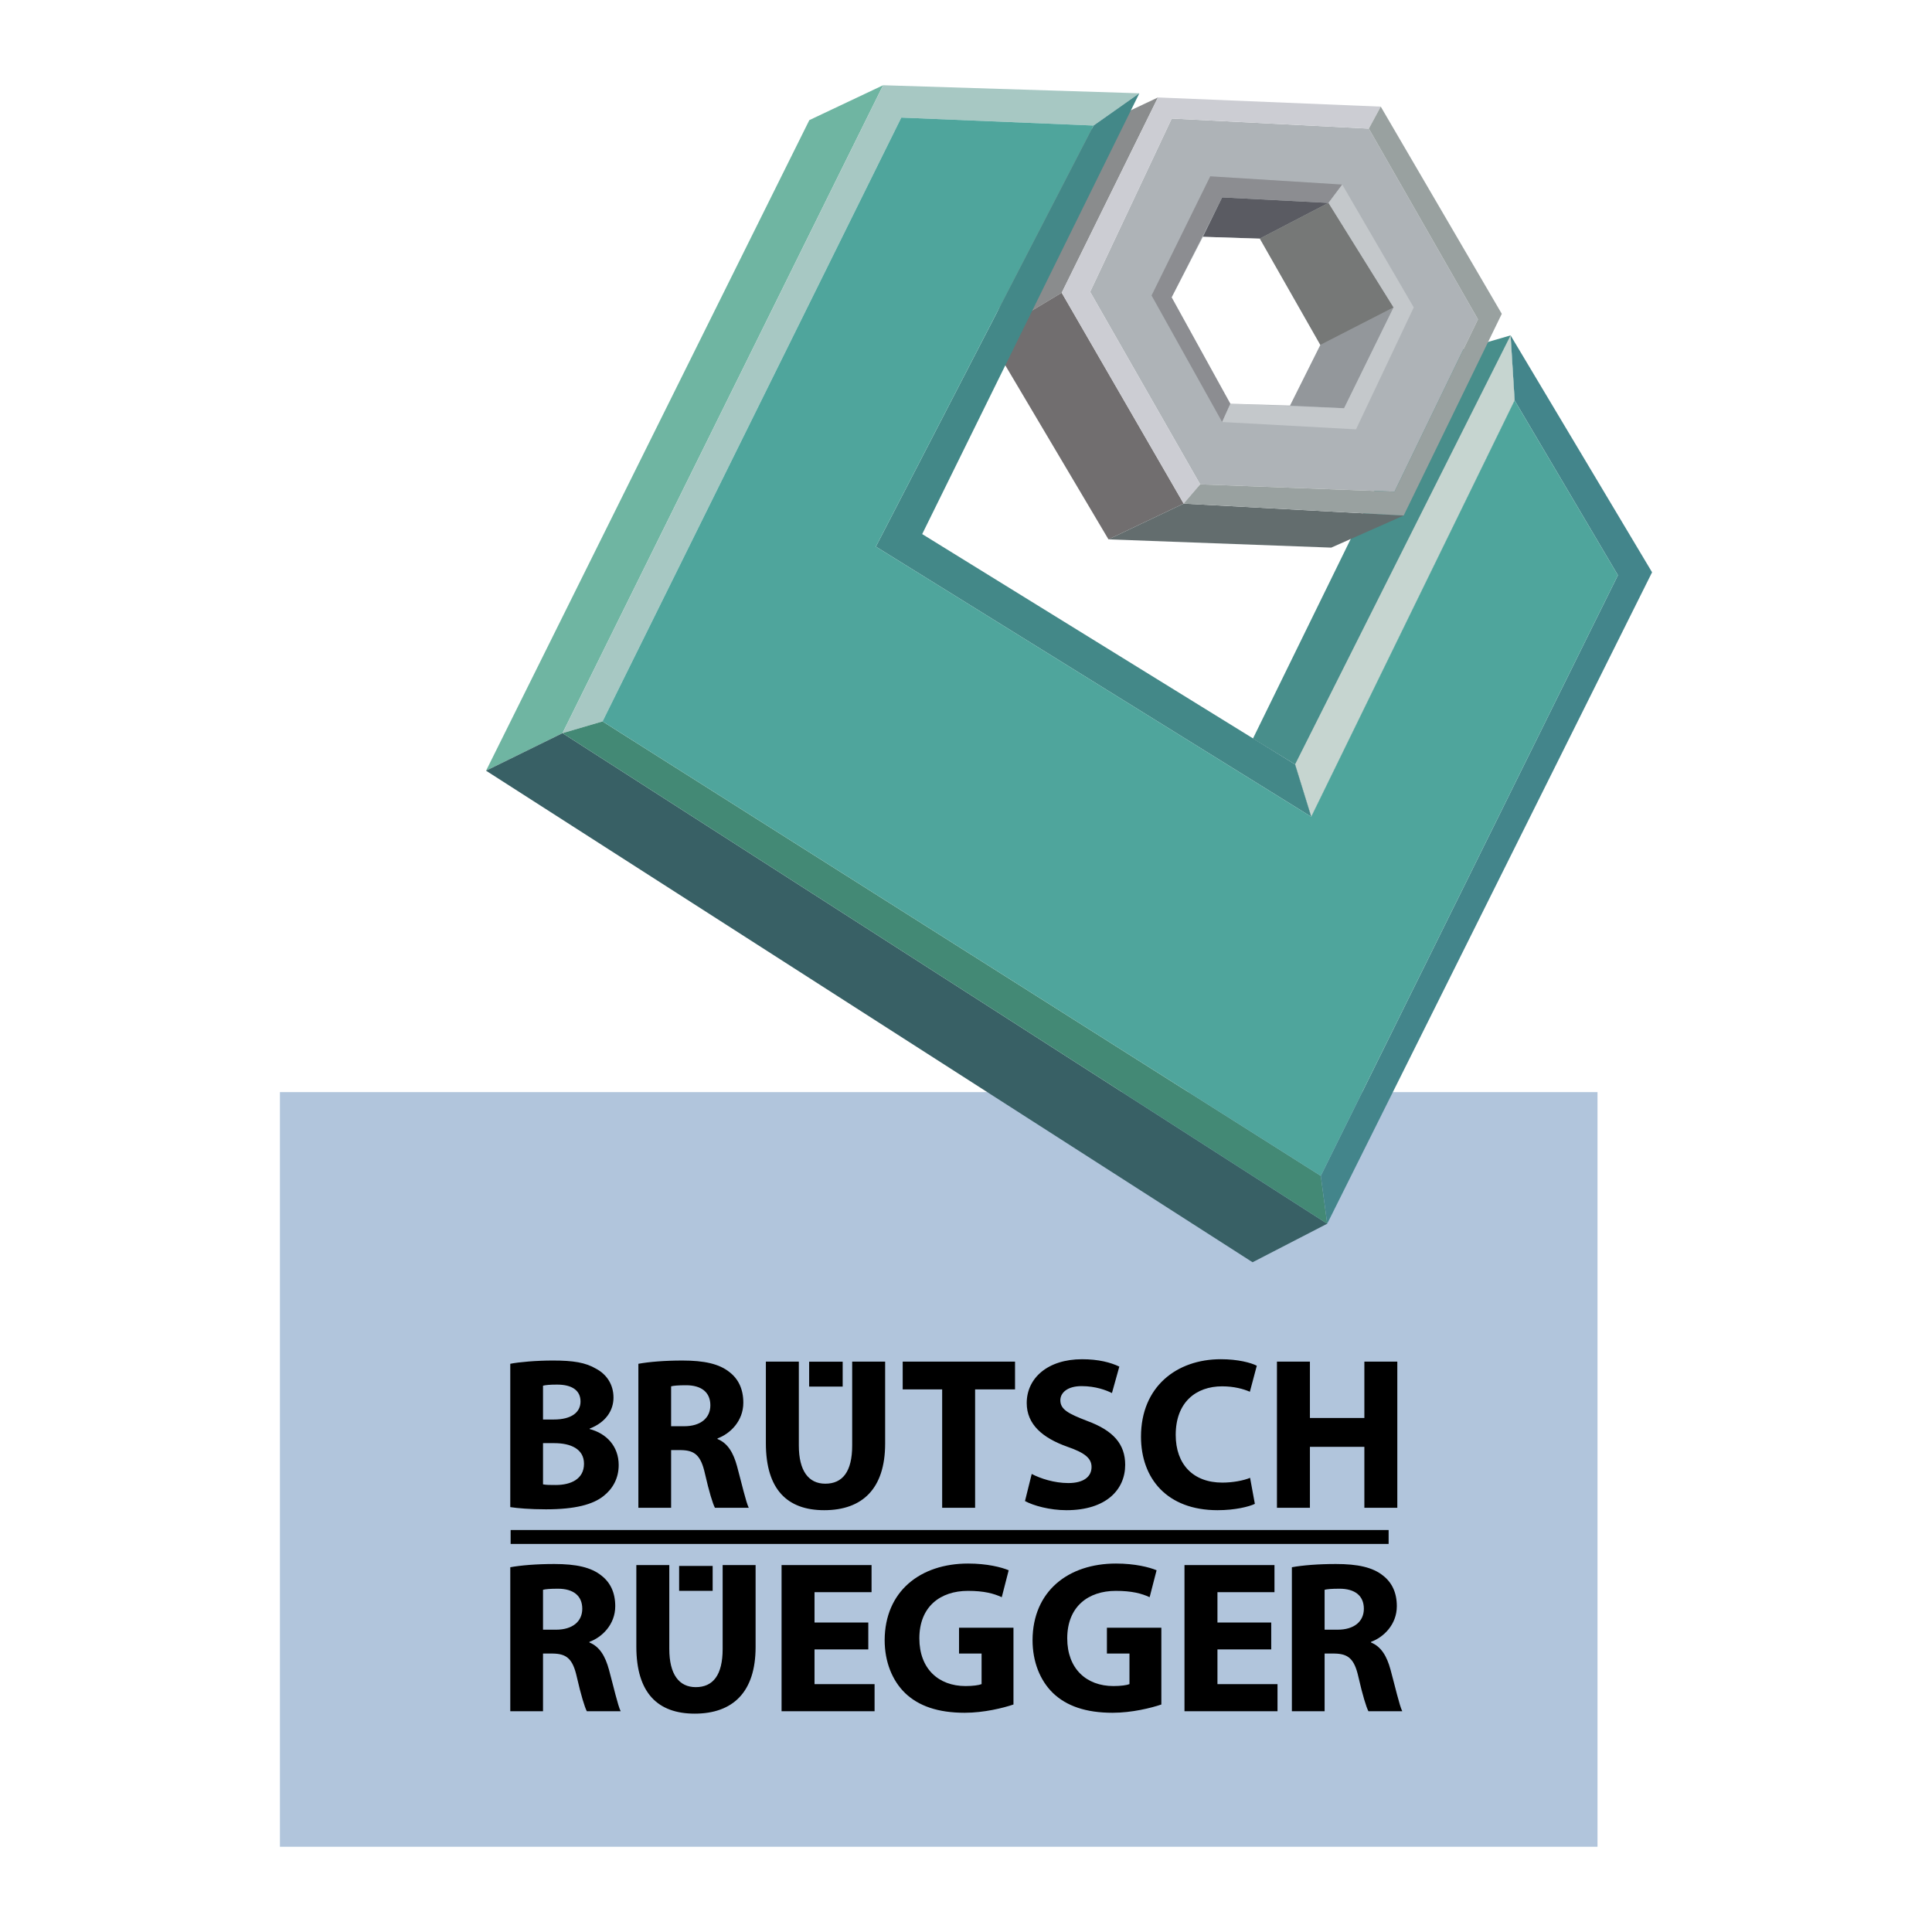 <svg xmlns="http://www.w3.org/2000/svg" width="2500" height="2500" viewBox="0 0 192.756 192.756"><g fill-rule="evenodd" clip-rule="evenodd"><path fill="#fff" d="M0 0h192.756v192.756H0V0z"/><path fill="#b1c5dc" d="M159.383 108.96v75.292H27.928V108.96h131.455z"/><path fill="#6fb5a2" d="M80.748 11.984l-32.254 64.91 7.629-3.748L88.109 8.504l-7.361 3.48z"/><path fill="#a7c8c3" d="M113.67 9.307l-4.566 3.218-19.182-.793-29.804 60.243-3.995 1.171L88.109 8.504l25.561.803z"/><path fill="#386065" d="M48.494 76.893l76.475 49.042 7.447-3.844-76.293-48.945-7.629 3.747z"/><path fill="#438975" d="M56.123 73.146l3.995-1.17 71.657 45.339.641 4.777-76.293-48.946z"/><path fill="#43858b" d="M132.416 122.091l-.641-4.776L161.42 57.39l-10.305-17.439-.404-6.49 14.117 23.635-32.412 64.995z"/><path fill="#488e8b" d="M125.006 73.689l18.703-38.186 7.002-2.042.404 6.49-20.291 41.535-1.613-5.223-4.205-2.574z"/><path fill="#c6d5d0" d="M151.115 39.951l-.404-6.49-21.5 42.802 1.613 5.223 20.291-41.535z"/><path fill="#8a8c8d" d="M115.531 9.723l-9.603 19.484-7.319 4.39 7.227-19.3 9.695-4.574z"/><path fill="#716e6f" d="M118.092 50.245l-12.166-21.038-7.317 4.39 11.983 20.215 7.5-3.567z"/><path fill="#438888" d="M113.67 9.307l-4.566 3.218-21.718 42.012 43.438 26.95-1.613-5.223-37.204-22.979L113.67 9.307z"/><path fill="#4fa59c" d="M89.922 11.732l19.182.793-21.718 42.012 43.438 26.949 20.291-41.535L161.42 57.39l-29.645 59.925-71.657-45.34 29.804-60.243z"/><path fill="#aeb3b7" d="M116.904 11.827l19.666 1.006 10.885 19.026-8.324 17.197-19.393-.732-10.976-19.209 8.142-17.288z"/><path fill="#636d6e" d="M140.045 51.435l-21.953-1.19-7.5 3.567 22.226.824 7.227-3.201z"/><path fill="#93979b" d="M128.703 40.458l5.397.274 4.939-10.062-7.318 3.751-3.018 6.037z"/><path fill="#5a5b62" d="M121.934 19.693l-1.92 3.934 5.67.183 6.861-3.568-10.611-.549z"/><path fill="#767877" d="M131.723 34.42l7.316-3.75-6.494-10.428-6.861 3.568 6.039 10.61z"/><path fill="#8c8d91" d="M132.545 20.243l1.371-1.83-13.17-.823-5.855 11.891 7.043 12.623.824-1.829-5.854-10.61 5.03-9.971 10.611.549z"/><path fill="#c4c8cb" d="M121.934 42.104l13.355.732 5.762-12.166-7.135-12.257-1.371 1.83 6.494 10.427-4.939 10.062-11.342-.457-.824 1.829z"/><path fill="#fff" d="M120.014 23.627l5.67.183 6.039 10.61-3.02 6.038-5.945-.183-5.854-10.611 3.11-6.037z"/><path fill="#cccdd3" d="M136.57 12.833l1.188-2.195-22.227-.915-9.603 19.484 12.164 21.038 1.646-1.921-10.976-19.209 8.142-17.288 19.666 1.006z"/><path fill="#99a1a0" d="M149.834 31.311l-9.789 20.124-21.953-1.19 1.646-1.92 19.393.731 8.324-17.197-10.885-19.026 1.188-2.195 12.076 20.673z"/><path d="M132.156 158.614c.238-.065.693-.108 1.492-.108 1.516 0 2.424.688 2.424 2.001 0 1.27-.973 2.088-2.617 2.088h-1.299v-3.981zm-3.265 12.115h3.266v-5.754h.975c1.363.021 1.99.497 2.4 2.344.412 1.803.779 2.999.996 3.41h3.375c-.281-.565-.715-2.477-1.17-4.146-.367-1.349-.93-2.3-1.945-2.711v-.065c1.254-.454 2.574-1.727 2.574-3.559 0-1.334-.477-2.347-1.363-3.04-1.039-.844-2.553-1.167-4.717-1.167-1.773 0-3.332.129-4.391.323v14.365zM126.83 161.88h-5.365v-3.028h5.689v-2.705h-8.978v14.582h9.281v-2.705h-5.992v-3.461h5.365v-2.683zM115.867 162.399h-5.43v2.575h2.25v3.05c-.26.108-.865.194-1.6.194-2.705 0-4.609-1.74-4.609-4.759 0-3.173 2.1-4.738 4.846-4.738 1.602 0 2.576.26 3.375.631l.693-2.686c-.715-.303-2.164-.671-4.047-.671-4.779 0-8.307 2.77-8.328 7.637 0 2.135.734 4.028 2.055 5.3 1.342 1.277 3.268 1.951 5.928 1.951 1.926 0 3.852-.479 4.867-.825v-7.659zM101.113 162.399h-5.43v2.575h2.25v3.05c-.26.108-.865.194-1.601.194-2.705 0-4.608-1.74-4.608-4.759 0-3.173 2.099-4.738 4.847-4.738 1.601 0 2.574.26 3.375.631l.691-2.686c-.713-.303-2.162-.671-4.044-.671-4.782 0-8.308 2.77-8.33 7.637 0 2.135.736 4.028 2.055 5.3 1.342 1.277 3.267 1.951 5.928 1.951 1.926 0 3.85-.479 4.868-.825v-7.659h-.001zM86.63 161.88h-5.365v-3.028h5.69v-2.705h-8.978v14.582h9.28v-2.705h-5.992v-3.461h5.365v-2.683zM63.488 156.147v8.135c0 4.629 2.142 6.688 5.819 6.688 3.808 0 6.079-2.146 6.079-6.646v-8.178h-3.288v8.372c0 2.597-.952 3.808-2.683 3.808-1.666 0-2.639-1.275-2.639-3.808v-8.372h-3.288v.001zM54.177 158.614c.238-.065.692-.108 1.493-.108 1.515 0 2.423.688 2.423 2.001 0 1.27-.974 2.088-2.618 2.088h-1.298v-3.981zm-3.267 12.115h3.267v-5.754h.974c1.363.021 1.991.497 2.401 2.344.412 1.803.779 2.999.996 3.41h3.375c-.281-.565-.713-2.477-1.167-4.146-.368-1.349-.931-2.3-1.948-2.711v-.065c1.255-.454 2.575-1.727 2.575-3.559 0-1.334-.476-2.347-1.363-3.04-1.039-.844-2.553-1.167-4.716-1.167-1.774 0-3.332.129-4.393.323v14.365h-.001zM127.402 135.849v14.581h3.289v-6.079h5.432v6.079h3.287v-14.581h-3.287v5.625h-5.432v-5.625h-3.289zM124.721 147.444c-.67.281-1.752.476-2.77.476-2.92 0-4.65-1.838-4.65-4.759 0-3.267 2.033-4.846 4.629-4.846 1.189 0 2.121.26 2.77.54l.691-2.596c-.584-.303-1.881-.649-3.59-.649-4.414 0-7.963 2.748-7.963 7.724 0 4.176 2.598 7.338 7.637 7.338 1.754 0 3.139-.35 3.723-.632l-.477-2.596zM102.264 149.76c.822.454 2.467.912 4.133.912 4.002 0 5.863-2.081 5.863-4.525 0-2.076-1.191-3.418-3.766-4.37-1.902-.735-2.703-1.146-2.703-2.076 0-.736.691-1.407 2.119-1.407 1.406 0 2.467.411 3.029.692l.736-2.64c-.867-.411-2.057-.735-3.721-.735-3.42 0-5.518 1.883-5.518 4.37 0 2.143 1.6 3.483 4.023 4.349 1.752.605 2.445 1.146 2.445 2.033 0 .975-.801 1.602-2.314 1.602-1.406 0-2.791-.454-3.656-.909l-.67 2.704zM94 150.43h3.287v-11.812h3.983v-2.769H90.062v2.769H94v11.812zM76.411 135.849v8.135c0 4.629 2.142 6.688 5.82 6.688 3.808 0 6.08-2.146 6.08-6.646v-8.178h-3.289v8.372c0 2.597-.952 3.808-2.682 3.808-1.667 0-2.64-1.276-2.64-3.808v-8.372h-3.289v.001zM50.91 150.365c.736.111 1.948.22 3.57.22 2.899 0 4.673-.479 5.733-1.323.909-.714 1.514-1.752 1.514-3.094 0-1.882-1.233-3.159-2.899-3.591v-.043c1.623-.628 2.38-1.818 2.38-3.095 0-1.341-.714-2.336-1.73-2.877-1.06-.627-2.293-.822-4.306-.822-1.666 0-3.396.151-4.262.325v14.3zm3.267-12.115c.259-.065.67-.108 1.406-.108 1.493 0 2.336.584 2.336 1.688 0 1.082-.908 1.795-2.661 1.795h-1.081v-3.375zm0 5.733h1.125c1.644 0 2.964.584 2.964 2.056 0 1.535-1.32 2.119-2.812 2.119-.562 0-.952 0-1.276-.064v-4.111h-.001zM63.69 150.431h3.267v-5.755h.974c1.363.021 1.991.497 2.401 2.343.411 1.804.779 3.001.996 3.412h3.375c-.281-.566-.714-2.478-1.168-4.146-.368-1.35-.93-2.301-1.947-2.712v-.065c1.255-.454 2.574-1.727 2.574-3.559 0-1.334-.476-2.348-1.363-3.04-1.038-.843-2.552-1.168-4.716-1.168-1.774 0-3.332.131-4.392.325v14.365h-.001zm3.267-12.116c.238-.066.692-.109 1.493-.109 1.514 0 2.423.689 2.423 2.002 0 1.27-.974 2.088-2.617 2.088h-1.299v-3.981z"/><path d="M80.729 135.857h3.345v2.483h-3.345v-2.483zM67.757 156.234h3.345v2.484h-3.345v-2.484zM138.543 152.65v1.389H50.945v-1.389h87.598z"/></g></svg>